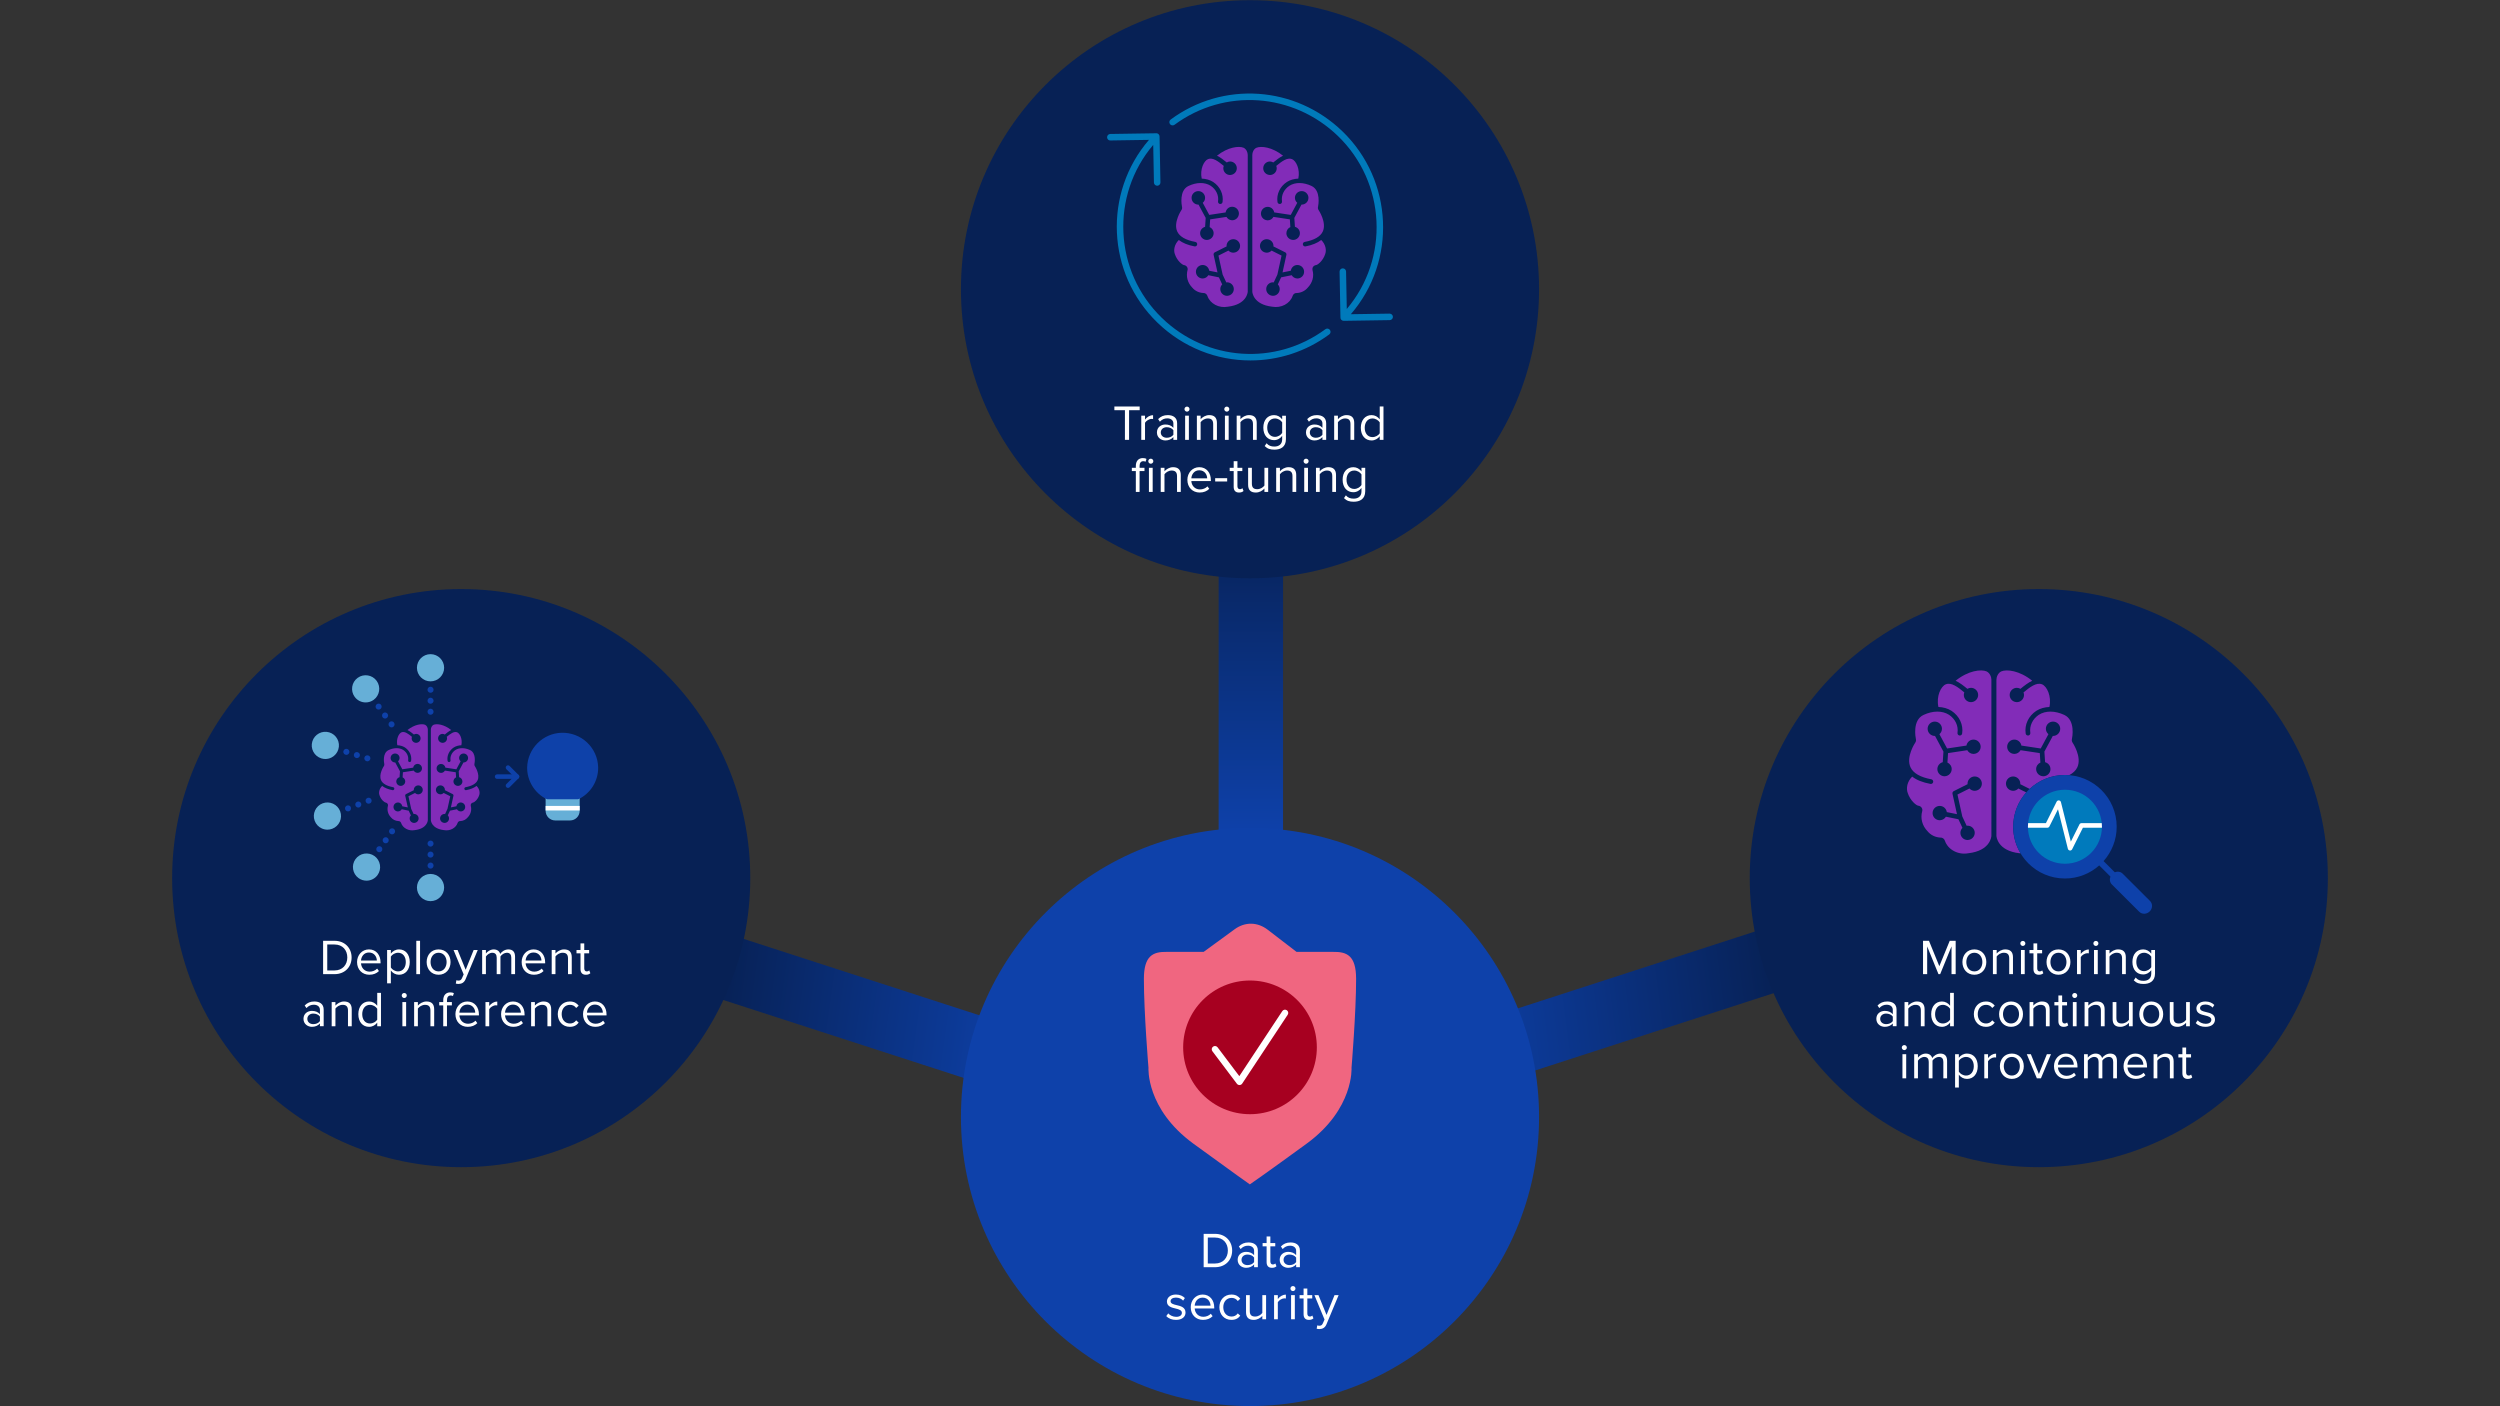 <svg viewBox="0 0 1200 675" xmlns:xlink="http://www.w3.org/1999/xlink" xmlns="http://www.w3.org/2000/svg" id="uuid-b9bf1a67-1051-4a7e-b88f-747259f56f26"><rect x="0" y="0" width="1200" height="675" fill="#333333" stroke="none"/><defs><linearGradient gradientUnits="userSpaceOnUse" y2="248.979" x2="600.405" y1="400.179" x1="600.405" id="uuid-cb7a3882-0100-49c2-ab39-c6fed4e96061"><stop stop-color="#0e41aa" offset="0"></stop><stop stop-color="#072155" offset="1"></stop></linearGradient><linearGradient xlink:href="#uuid-cb7a3882-0100-49c2-ab39-c6fed4e96061" gradientTransform="translate(73.794 859.33) rotate(-60.807) scale(.632 .918) skewX(25.959)" y2="467.689" x2="964.189" y1="467.689" x1="693.949" id="uuid-66ba29f5-9357-496a-acc5-2b9eb6c68ca2"></linearGradient><linearGradient gradientUnits="userSpaceOnUse" gradientTransform="translate(85.219 749.596) rotate(-120.976) scale(.599 .901) skewX(-30.066)" y2="467.689" x2="494.467" y1="467.689" x1="224.227" id="uuid-ef057b02-a029-4f30-8699-525bf1dc28b2"><stop stop-color="#072155" offset="0"></stop><stop stop-color="#0e41aa" offset="1"></stop></linearGradient><clipPath id="uuid-801dd2ea-555d-4375-96ec-554115e5be20"><rect style="fill:none;" height="118.549" width="137.485" y="313.999" x="149.634"></rect></clipPath><clipPath id="uuid-cdf66caf-8a63-49a9-8f3d-75edafc7be8d"><circle style="fill:none;" r="17.763" cy="396.836" cx="991.166"></circle></clipPath></defs><rect style="fill:url(#uuid-cb7a3882-0100-49c2-ab39-c6fed4e96061);" height="151.2" width="30.916" y="248.979" x="584.947"></rect><rect style="fill:url(#uuid-66ba29f5-9357-496a-acc5-2b9eb6c68ca2);" transform="translate(997.341 -400.869) rotate(72.04)" height="159.007" width="30.916" y="405.925" x="758.887"></rect><rect style="fill:url(#uuid-ef057b02-a029-4f30-8699-525bf1dc28b2);" transform="translate(1011.996 238.46) rotate(107.96)" height="147.994" width="30.916" y="413.129" x="403.852"></rect><circle style="fill:#0e41aa;" r="138.75" cy="536.157" cx="600"></circle><circle style="fill:#072155;" r="138.75" cy="138.843" cx="600"></circle><circle style="fill:#072155;" r="138.75" cy="421.496" cx="221.378"></circle><circle style="fill:#072155;" r="138.75" cy="421.496" cx="978.622"></circle><g id="uuid-e627494e-2667-4df1-a0dd-055ae53b3753"><path style="fill:#822cb8;" d="M204.076,347.907c-1.506-.66-5.037-.242-8.496,2.515,1.086.52,2.128,1.349,3.107,2.153.315-.181.66-.313,1.048-.313,1.189,0,2.151.962,2.151,2.151,0,1.132-.883,2.055-1.994,2.134-.052.004-.105.018-.157.018-1.185,0-2.147-.962-2.147-2.151,0-.263.063-.508.149-.741-1.718-1.407-3.482-2.789-5.01-2.164-1.29.524-2.644,3.208-2.011,6.203,1.32.055,2.563.386,3.63,1.058,2.224,1.47,3.367,3.921,2.998,6.403-.058.397-.433.673-.823.611-.397-.058-.67-.428-.611-.823.285-1.919-.615-3.825-2.35-4.972-1.864-1.173-4.43-1.157-7.03.052-3.064,1.434-2.187,6.156-2.077,6.691.084.344.011.714-.201,1.007-.016.024-2.646,3.955-1.31,6.821.755,1.612,2.689,2.721,5.747,3.293.394.074.653.452.579.846-.065.348-.37.592-.711.592-.045,0-.089-.004-.135-.013-2.157-.404-3.788-1.105-4.999-2.033-1.402,1.385-1.735,3.247-1.245,4.502.701,2.129,2.364,3.413,2.891,3.476.36.04.694.227.914.508.211.273.302.609.254.946-.581,2.114-.027,4.18,1.449,5.688.866,1.051,2.132,1.667,3.519,1.74.53-.054,1.143.329,1.326.931.823,2.454,3.663,3.974,6.479,3.434,6.101-.713,6.342-4.625,6.349-4.792v-43.492c0-.001.001-.001.001-.002,0-.002-.002-.003-.002-.005-.003-.778-.405-1.822-1.282-2.271ZM187.493,363.831c0-1.185.962-2.147,2.151-2.147s2.151.962,2.151,2.147c0,.641-.298,1.191-.743,1.582l2.066,3.844,5.207-.787c.171-1.018,1.015-1.806,2.081-1.806,1.185,0,2.147.962,2.147,2.151s-.962,2.151-2.147,2.151c-.052,0-.105-.013-.157-.018-.715-.051-1.306-.471-1.658-1.052l-5.185.783-.16,2.45c.743.339,1.265,1.079,1.265,1.95,0,1.132-.883,2.05-1.998,2.134-.052.004-.101.013-.153.013-1.189,0-2.151-.962-2.151-2.147,0-.99.68-1.786,1.589-2.038l.184-2.832-2.276-4.234c-.021.003-.042.007-.064.007-1.189,0-2.151-.962-2.151-2.151ZM200.926,381.264c-.052.004-.101.017-.153.017-.613,0-1.158-.261-1.55-.672l-3.176,1.595,1.331,6.045,1.167,2.499c.083-.01.156-.049.241-.049,1.185,0,2.147.962,2.147,2.151,0,1.132-.879,2.055-1.994,2.134-.052.004-.101.018-.153.018-1.189,0-2.151-.962-2.151-2.151,0-.575.233-1.091.6-1.477l-1.05-2.249-3.359-.682c-.353.57-.937.982-1.646,1.032-.052.004-.101.018-.153.018-1.189,0-2.151-.962-2.151-2.151s.962-2.151,2.151-2.151c1.071,0,1.921.799,2.082,1.829l2.631.534-1.231-5.588c-.071-.324.086-.654.383-.805l3.76-1.889c-.003-.049-.029-.091-.029-.142,0-1.185.962-2.147,2.151-2.147s2.151.962,2.151,2.147c0,1.137-.883,2.055-1.998,2.134Z"></path><path style="fill:#822cb8;" d="M228.747,377.244c-1.211.928-2.842,1.63-4.999,2.033-.045.009-.089.013-.135.013-.341,0-.646-.244-.711-.592-.074-.394.186-.772.579-.846,3.057-.572,4.991-1.681,5.747-3.295,1.336-2.864-1.295-6.795-1.322-6.835-.201-.278-.273-.647-.188-1.0.109-.525.986-5.248-2.079-6.682-2.598-1.211-5.166-1.225-7.042-.044-1.723,1.139-2.622,3.044-2.337,4.964.059.395-.214.765-.611.823-.39.061-.765-.214-.823-.611-.37-2.482.773-4.933,2.985-6.394,1.074-.678,2.32-1.01,3.642-1.067.633-2.995-.719-5.681-2.011-6.205-1.525-.615-3.291.757-5.009,2.164.086.233.15.479.15.743,0,1.189-.962,2.151-2.147,2.151-.053,0-.105-.013-.157-.018-1.11-.079-1.994-1.001-1.994-2.134,0-1.189.962-2.151,2.151-2.151.389,0,.733.131,1.048.312.981-.805,2.022-1.633,3.109-2.152-3.458-2.758-6.993-3.178-8.535-2.497-.84.432-1.242,1.475-1.245,2.252v43.506c.007.16.248,4.073,6.297,4.777,2.866.544,5.709-.972,6.539-3.445.174-.581.765-.985,1.427-.909,1.278-.074,2.546-.69,3.369-1.694,1.519-1.554,2.072-3.621,1.524-5.574-.081-.497.01-.834.221-1.106.22-.283.554-.469.919-.51.521-.062,2.184-1.346,2.873-3.438.501-1.289.17-3.153-1.233-4.539ZM211.718,366.697c1.054,0,1.888.769,2.074,1.766l5.261.795,2.066-3.844c-.445-.391-.743-.941-.743-1.582,0-1.185.962-2.147,2.151-2.147s2.151.962,2.151,2.147c0,1.189-.962,2.151-2.151,2.151-.022,0-.043-.004-.064-.007l-2.276,4.234.184,2.832c.909.251,1.589,1.048,1.589,2.038,0,1.185-.962,2.147-2.151,2.147-.052,0-.101-.009-.153-.013-1.115-.083-1.998-1.001-1.998-2.134,0-.871.522-1.611,1.265-1.95l-.16-2.45-5.207-.787c-.371.647-1.04,1.101-1.839,1.101-.052,0-.101-.013-.153-.017-1.115-.079-1.998-.997-1.998-2.134,0-1.185.962-2.147,2.151-2.147ZM221.144,389.492c-.052,0-.101-.013-.153-.018-.709-.05-1.293-.462-1.646-1.032l-3.359.682-1.05,2.249c.367.386.6.902.6,1.477,0,1.189-.962,2.151-2.151,2.151-.052,0-.101-.013-.153-.018-1.115-.079-1.994-1.001-1.994-2.134,0-1.189.962-2.151,2.147-2.151.086,0,.159.039.241.049l1.167-2.499,1.331-6.045-3.176-1.595c-.392.41-.937.671-1.55.671-.052,0-.101-.013-.153-.017-1.115-.079-1.998-.997-1.998-2.134,0-1.185.962-2.147,2.151-2.147s2.151.962,2.151,2.147c0,.051-.025.093-.029.142l3.76,1.888c.296.15.453.48.383.805l-1.231,5.588,2.631-.534c.161-1.03,1.011-1.829,2.082-1.829,1.189,0,2.151.962,2.151,2.151s-.962,2.151-2.151,2.151Z"></path><g style="clip-path:url(#uuid-801dd2ea-555d-4375-96ec-554115e5be20);"><path style="fill:#66afd7;" d="M277.161,381.47h-14.175c-.601,0-1.088.487-1.088,1.088v6.655c.003,1.236.487,2.393,1.366,3.264.873.867,2.028,1.343,3.255,1.343h7.125c2.544-.012,4.613-2.092,4.604-4.636v-6.626c0-.601-.487-1.088-1.088-1.088"></path><rect style="fill:#fff;" height="2.176" width="16.352" y="386.842" x="261.899"></rect><path style="fill:#0e41a9;" d="M248.172,373.861h-9.553c-.601,0-1.088-.487-1.088-1.088s.487-1.088,1.088-1.088h9.553c.601,0,1.088.487,1.088,1.088s-.487,1.088-1.088,1.088Z"></path><path style="fill:#0e41a9;" d="M243.837,378.193c-.279,0-.557-.105-.769-.317-.425-.425-.425-1.116,0-1.538l3.564-3.567-3.564-3.561c-.425-.425-.425-1.113,0-1.538s1.113-.428,1.538-.003l4.333,4.332c.204.204.319.482.319.771s-.115.564-.319.768l-4.333,4.335c-.212.212-.49.32-.769.32Z"></path><path style="fill:#66afd7;" d="M206.656,327.053c3.597,0,6.528-2.93,6.528-6.528s-2.93-6.528-6.528-6.528-6.528,2.93-6.528,6.528,2.93,6.528,6.528,6.528"></path><path style="fill:#0e41aa;" d="M207.679,330.046c-.145-.145-.293-.232-.464-.316-.348-.148-.754-.148-1.102,0-.177.084-.348.171-.464.316-.29.261-.438.638-.438,1.018,0,.2.032.403.116.577.061.174.177.319.322.464.116.116.287.232.464.319.174.058.348.09.548.09.177,0,.38-.032.554-.09.171-.087.319-.203.464-.319.145-.145.261-.29.316-.464.061-.174.116-.377.116-.577,0-.38-.142-.757-.432-1.018"></path><path style="fill:#0e41aa;" d="M206.662,334.89c-.809,0-1.451.667-1.451,1.451,0,.812.641,1.451,1.451,1.451.786,0,1.451-.638,1.451-1.451,0-.783-.664-1.451-1.451-1.451"></path><path style="fill:#0e41aa;" d="M207.679,340.607c-.409-.409-1.044-.551-1.567-.319-.177.055-.348.171-.493.319-.261.261-.409.638-.409,1.015,0,.203.032.374.116.551.061.174.177.345.293.461.29.293.667.438,1.042.438.177,0,.38-.029.554-.116.171-.058.319-.174.464-.322.29-.261.432-.609.432-1.012,0-.377-.142-.754-.432-1.015"></path><path style="fill:#66afd7;" d="M206.656,419.493c-3.597,0-6.528,2.93-6.528,6.528s2.93,6.528,6.528,6.528,6.528-2.93,6.528-6.528-2.93-6.528-6.528-6.528"></path><path style="fill:#0e41aa;" d="M206.113,414.122c-.177.084-.348.2-.464.316-.145.148-.261.322-.322.467-.084.203-.116.374-.116.58,0,.377.148.751.438,1.012.116.148.287.232.464.322.174.058.348.116.548.116.177,0,.38-.058.554-.116.171-.09.348-.174.464-.322.145-.142.232-.287.316-.461.061-.174.116-.38.116-.551,0-.206-.055-.377-.116-.58-.084-.145-.171-.319-.316-.467-.409-.403-1.044-.519-1.567-.316"></path><path style="fill:#0e41aa;" d="M206.662,408.753c-.809,0-1.451.641-1.451,1.451,0,.812.641,1.451,1.451,1.451.786,0,1.451-.638,1.451-1.451,0-.809-.664-1.451-1.451-1.451"></path><path style="fill:#0e41aa;" d="M207.679,403.908c-.145-.145-.293-.261-.464-.316-.348-.148-.754-.148-1.102,0-.177.055-.348.171-.464.316-.29.261-.438.641-.438,1.018,0,.374.148.751.438,1.012.116.145.287.261.464.322.174.084.348.116.548.116.177,0,.38-.032.554-.116.171-.061.319-.177.464-.322.29-.261.432-.638.432-1.012,0-.377-.142-.757-.432-1.018"></path><path style="fill:#66afd7;" d="M175.529,337.171c1.335,0,2.678-.409,3.835-1.25,2.907-2.121,3.551-6.211,1.43-9.121-2.118-2.904-6.214-3.551-9.121-1.427-1.407,1.024-2.333,2.541-2.602,4.259-.267,1.723.148,3.45,1.175,4.859,1.276,1.752,3.267,2.681,5.283,2.681"></path><path style="fill:#0e41aa;" d="M180.699,338.14c-.116.145-.232.293-.293.464-.087.174-.116.377-.116.58,0,.174.029.377.116.551.061.174.177.319.293.464.29.261.638.409,1.042.409.377,0,.754-.148,1.018-.409.145-.145.232-.29.316-.464.061-.174.116-.377.116-.551,0-.203-.055-.406-.116-.58-.084-.171-.171-.319-.316-.464-.551-.548-1.482-.548-2.06,0"></path><path style="fill:#0e41aa;" d="M186.008,342.579c-.464-.638-1.366-.786-2.031-.319-.641.464-.786,1.393-.322,2.031.29.403.725.609,1.192.609.287,0,.58-.087.841-.29.664-.464.78-1.393.319-2.031"></path><path style="fill:#0e41aa;" d="M188.502,346.35c-.348-.145-.754-.145-1.102,0-.171.087-.348.177-.464.319-.145.145-.261.29-.316.467-.09.2-.116.374-.116.577,0,.174.026.348.116.522.055.203.171.351.316.493.116.116.293.232.464.319.174.058.377.116.554.116.171,0,.374-.058.548-.116.177-.087.348-.203.464-.319.29-.29.438-.667.438-1.015,0-.377-.148-.754-.438-1.044-.116-.142-.287-.232-.464-.319"></path><path style="fill:#66afd7;" d="M154.246,364.023c.635.194,1.282.293,1.926.293,1.05,0,2.095-.255,3.049-.763,1.538-.815,2.669-2.185,3.18-3.847.511-1.668.345-3.435-.473-4.976-.815-1.538-2.182-2.669-3.847-3.183-3.438-1.056-7.099.882-8.155,4.32v.003c-.513,1.668-.345,3.432.473,4.97.815,1.543,2.185,2.672,3.847,3.183"></path><path style="fill:#0e41aa;" d="M166.803,362.219c.174-.058.348-.174.461-.316.148-.116.264-.293.322-.467.087-.174.116-.348.116-.551,0-.2-.029-.377-.116-.548-.058-.177-.174-.351-.322-.467-.113-.142-.287-.258-.461-.319-.525-.232-1.161-.116-1.599.319-.116.116-.229.29-.287.467-.09.171-.116.348-.116.548,0,.203.026.377.116.551.058.174.171.351.287.467.293.287.67.432,1.047.432.203,0,.374-.029.551-.116"></path><path style="fill:#0e41aa;" d="M170.863,363.817c.145.058.293.058.435.058.609,0,1.192-.377,1.393-1.015.232-.757-.2-1.567-.986-1.799-.754-.261-1.567.171-1.799.957-.232.754.203,1.567.957,1.799"></path><path style="fill:#0e41aa;" d="M176.316,365.44c.409,0,.786-.174,1.044-.435.261-.261.438-.638.438-1.015s-.177-.754-.438-1.044c-.551-.522-1.506-.522-2.06,0-.258.29-.435.667-.435,1.044s.177.754.435,1.015c.29.261.638.435,1.015.435"></path><path style="fill:#66afd7;" d="M159.875,385.771c-1.587-.722-3.362-.786-4.993-.18-3.371,1.259-5.091,5.028-3.832,8.399.609,1.633,1.816,2.933,3.403,3.655.865.395,1.784.592,2.704.592.772,0,1.546-.136,2.289-.415,3.368-1.256,5.089-5.022,3.835-8.393-.609-1.636-1.819-2.933-3.406-3.658"></path><path style="fill:#0e41aa;" d="M168.398,387.459c-.087-.174-.177-.316-.319-.464-.145-.145-.29-.232-.467-.319-.374-.145-.751-.145-1.129,0-.174.087-.322.174-.464.319-.116.148-.232.29-.319.464-.058.177-.087.377-.087.551,0,.406.145.754.406,1.044.142.116.29.232.464.319.171.058.377.087.58.087.174,0,.377-.029.548-.087.177-.087.322-.203.467-.319.258-.29.406-.638.406-1.044,0-.174-.029-.374-.087-.551"></path><path style="fill:#0e41aa;" d="M171.472,384.819c-.754.293-1.131,1.134-.841,1.86.232.577.783.957,1.366.957.171,0,.345-.032.493-.09.751-.29,1.129-1.129.867-1.886-.29-.725-1.129-1.131-1.886-.841"></path><path style="fill:#0e41aa;" d="M175.911,385.371c.261.261.638.406,1.015.406s.754-.145,1.044-.406c.261-.293.406-.638.406-1.044,0-.174-.029-.377-.116-.551-.058-.174-.174-.319-.29-.464-.551-.551-1.509-.551-2.06,0-.261.261-.435.638-.435,1.015,0,.203.058.377.116.551.087.174.174.348.319.493"></path><path style="fill:#66afd7;" d="M179.727,410.886c-1.419-1.015-3.142-1.401-4.871-1.126-1.718.287-3.223,1.227-4.239,2.646-2.089,2.93-1.407,7.015,1.52,9.107h.003c1.146.818,2.469,1.213,3.78,1.213,2.042,0,4.053-.952,5.324-2.73,1.012-1.422,1.413-3.148,1.126-4.871-.287-1.72-1.227-3.223-2.643-4.239"></path><path style="fill:#0e41aa;" d="M182.062,409.073c-.377,0-.754-.145-1.018-.435-.287-.261-.432-.638-.432-1.015,0-.406.145-.754.432-1.044.554-.522,1.512-.551,2.063,0,.113.145.229.29.29.493.087.174.116.348.116.551,0,.377-.145.754-.406,1.015-.29.29-.638.435-1.044.435"></path><path style="fill:#0e41aa;" d="M184.294,404.517c-.664-.493-.809-1.39-.348-2.031.464-.667,1.366-.809,2.031-.345.641.461.812,1.361.348,2.028-.287.38-.754.609-1.19.609-.29,0-.577-.084-.841-.261"></path><path style="fill:#0e41aa;" d="M188.184,400.486c-.177,0-.38-.061-.551-.116-.174-.087-.322-.174-.467-.319-.258-.261-.432-.638-.432-1.015,0-.203.058-.377.113-.551.087-.174.177-.351.319-.493.145-.116.293-.232.467-.29.551-.232,1.19-.116,1.593.29.261.29.409.638.409,1.044,0,.377-.148.754-.409,1.015-.287.29-.635.435-1.042.435"></path><path style="fill:#0e41a9;" d="M281.78,356.379c-3.31-3.127-7.671-4.749-12.191-4.651-9.025.258-16.299,7.531-16.557,16.571-.099,6.391,3.531,12.37,9.246,15.228.154.078.319.116.487.116h14.59c.165,0,.331-.038.482-.113,5.759-2.834,9.403-8.817,9.278-15.245-.131-4.549-2.022-8.779-5.335-11.906"></path></g></g><path style="fill:#822cb8;" d="M955.876,326.304c-.004-1.376-.719-3.222-2.278-4.018-2.652-1.162-8.865-.422-14.915,4.476,1.978.903,3.877,2.418,5.656,3.877.512-.302,1.101-.488,1.737-.488,1.897,0,3.441,1.544,3.441,3.441,0,1.789-1.403,3.292-3.194,3.42-.026.002-.22.02-.247.02-1.897,0-3.44-1.543-3.44-3.44,0-.437.09-.852.239-1.237-3.036-2.49-6.162-4.982-8.911-3.877-2.268.92-4.652,5.632-3.526,10.874,2.295.078,4.443.679,6.293,1.843,3.786,2.503,5.735,6.675,5.106,10.903-.091.617-.655,1.036-1.282.949-.616-.091-1.041-.665-.949-1.282.499-3.351-1.071-6.675-4.098-8.676-3.246-2.043-7.706-2.019-12.22.082-5.394,2.519-3.834,10.728-3.639,11.656.129.551.015,1.142-.312,1.616-.055.079-4.617,6.873-2.281,11.878,1.315,2.814,4.673,4.746,9.978,5.737.612.115,1.015.704.902,1.316-.101.542-.576.92-1.108.92-.068,0-.139-.007-.208-.019-3.763-.704-6.692-1.88-8.768-3.51-2.466,2.423-2.977,5.72-2.117,7.923,1.149,3.487,3.974,5.926,5.075,6.057.596.07,1.142.377,1.498.839.341.443.486.988.408,1.533-.007.044-.04.2-.051.243-.96,3.417.004,7.018,2.575,9.65,1.505,1.827,3.72,2.905,6.139,3.029.906-.085,1.883.536,2.175,1.522,1.435,4.279,6.404,6.931,11.292,5.988,10.526-1.229,11.01-7.971,11.029-8.351l-.001-74.884c0-.003.002-.006.002-.009,0-.001-.001-.002-.001-.003ZM925.259,349.808c0-1.897,1.544-3.441,3.441-3.441s3.44,1.544,3.44,3.441c0,1.035-.478,1.964-1.221,2.597l3.694,6.87,9.287-1.401c.274-1.625,1.68-2.871,3.382-2.871,1.897,0,3.441,1.544,3.441,3.441,0,1.789-1.403,3.292-3.194,3.42-.026.002-.22.02-.247.02-1.277,0-2.401-.716-2.993-1.787l-9.226,1.392-.294,4.537c1.204.536,2.049,1.739,2.049,3.14,0,1.788-1.403,3.291-3.193,3.421-.028.002-.219.02-.247.02-1.897,0-3.441-1.544-3.441-3.441,0-1.6,1.103-2.935,2.584-3.319l.33-5.089-4.043-7.518c-.048.004-.096.008-.108.008-1.897,0-3.441-1.543-3.441-3.44ZM948.105,379.567c-.026.002-.22.02-.247.02-.995,0-1.886-.431-2.514-1.109l-5.761,2.894,2.316,10.513,2.092,4.483c.147-.019.292-.045.445-.045,1.897,0,3.44,1.544,3.44,3.441,0,1.788-1.403,3.29-3.193,3.42-.028.002-.219.02-.247.02-1.897,0-3.441-1.543-3.441-3.44,0-.93.374-1.772.976-2.392l-1.927-4.13-6.017-1.221c-.56.935-1.547,1.594-2.703,1.677-.026.002-.22.02-.247.02-1.897,0-3.44-1.543-3.44-3.44s1.543-3.441,3.44-3.441c1.737,0,3.162,1.298,3.393,2.972l4.881.991-2.159-9.799c-.111-.503.134-1.018.595-1.25l6.657-3.345c-.007-.087-.026-.17-.026-.259,0-1.897,1.543-3.441,3.44-3.441s3.441,1.544,3.441,3.441c0,1.789-1.403,3.292-3.194,3.42Z"></path><path style="fill:#822cb8;" d="M966.323,396.836c0-6.323,2.382-12.076,6.271-16.461l-3.777-1.897c-.629.678-1.519,1.109-2.514,1.109-.026,0-.22-.018-.247-.02-1.791-.128-3.194-1.631-3.194-3.42,0-1.897,1.544-3.441,3.441-3.441s3.44,1.544,3.44,3.441c0,.089-.02.172-.026.259l4.53,2.276c4.438-4.138,10.374-6.689,16.92-6.689.678,0,1.345.048,2.009.102,1.89-.996,3.219-2.251,3.93-3.772,2.336-5.005-2.226-11.799-2.281-11.878-.327-.474-.44-1.066-.312-1.616.195-.928,1.755-9.137-3.639-11.657-4.514-2.101-8.974-2.124-12.22-.081-3.027,2.001-4.597,5.325-4.098,8.676.091.617-.334,1.19-.949,1.282-.626.087-1.19-.333-1.282-.949-.629-4.228,1.32-8.4,5.106-10.903,1.85-1.164,3.999-1.765,6.293-1.843,1.126-5.242-1.258-9.954-3.526-10.874-2.748-1.105-5.875,1.387-8.911,3.877.149.385.239.8.239,1.237,0,1.897-1.543,3.44-3.44,3.44-.026,0-.22-.018-.247-.02-1.792-.128-3.194-1.631-3.194-3.42,0-1.897,1.544-3.441,3.441-3.441.636,0,1.225.185,1.737.488,1.779-1.459,3.678-2.974,5.656-3.877-6.049-4.897-12.263-5.638-14.915-4.476-1.559.796-2.274,2.642-2.278,4.018,0,.001-.001.002-.001.003,0,.003.002.006.002.009l-.001,74.884c.019.38.503,7.122,11.029,8.351.192.037.382.033.574.059-2.248-3.736-3.565-8.097-3.565-12.775ZM966.879,355.003c1.702,0,3.109,1.245,3.382,2.87l9.287,1.401,3.694-6.87c-.742-.633-1.221-1.562-1.221-2.597,0-1.897,1.543-3.441,3.44-3.441s3.441,1.544,3.441,3.441-1.544,3.44-3.441,3.44c-.012,0-.06-.004-.108-.008l-4.043,7.518.33,5.089c1.481.383,2.584,1.719,2.584,3.319,0,1.897-1.544,3.441-3.441,3.441-.028,0-.219-.018-.247-.02-1.79-.13-3.193-1.633-3.193-3.421,0-1.401.844-2.604,2.049-3.14l-.294-4.537-9.226-1.392c-.592,1.071-1.716,1.787-2.993,1.787-.026,0-.22-.018-.247-.02-1.791-.128-3.194-1.631-3.194-3.42,0-1.897,1.544-3.441,3.441-3.441Z"></path><path style="fill:#0e41aa;" d="M1032.006,432.452l-13.11-13.078c-1.003-.999-2.502-1.212-3.795-.68l-5.388-5.37c3.905-4.389,6.297-10.153,6.297-16.489,0-13.72-11.123-24.843-24.843-24.843s-24.843,11.123-24.843,24.843,11.123,24.843,24.843,24.843c6.325,0,12.079-2.383,16.465-6.275l5.388,5.37c-.531,1.286-.317,2.775.684,3.772l13.11,13.078c1.353,1.347,3.612,1.282,5.046-.146,1.434-1.428,1.5-3.678.146-5.026Z"></path><circle style="fill:#007abc;" r="17.763" cy="396.836" cx="991.166"></circle><g style="clip-path:url(#uuid-cdf66caf-8a63-49a9-8f3d-75edafc7be8d);"><path style="fill:#fff;" d="M993.651,408.252c-.04,0-.081-.001-.121-.007-.46-.05-.84-.381-.952-.83l-4.742-18.964-4.13,8.259c-.187.375-.569.611-.986.611h-9.303c-.61,0-1.104-.495-1.104-1.104s.495-1.104,1.104-1.104h8.621l5.159-10.319c.204-.414.656-.656,1.107-.604.46.05.84.381.952.83l4.742,18.964,4.13-8.259c.187-.375.569-.611.986-.611h9.797c.61,0,1.104.495,1.104,1.104s-.495,1.104-1.104,1.104h-9.116l-5.159,10.319c-.187.378-.572.611-.986.611Z"></path></g><path style="fill:#007abb;" d="M667.009,150.538l-18.614.286c21.987-25.433,20.51-64.075-4.041-87.8-22.606-21.843-57.273-24.219-82.437-5.645-.695.512-.841,1.489-.329,2.182.509.693,1.494.841,2.182.329,23.935-17.663,56.914-15.401,78.414,5.377,23.203,22.423,24.749,58.849,4.268,83.045l-.342-17.972c-.015-.85-.713-1.53-1.56-1.53h-.03c-.86.017-1.545.729-1.53,1.591l.417,21.9c-.032.445.106.898.451,1.232.003.003.008.004.011.007.283.282.671.458,1.101.458h.024l22.064-.34c.863-.014,1.548-.722,1.536-1.585-.015-.863-.722-1.51-1.585-1.536Z"></path><path style="fill:#007abb;" d="M636.179,158.025c-23.929,17.664-56.911,15.406-78.414-5.377-23.221-22.441-24.751-58.906-4.218-83.103l.344,18.08c.015.85.713,1.53,1.56,1.53h.03c.86-.017,1.545-.729,1.53-1.591l-.421-22.067c-.012-.657-.442-1.238-1.019-1.447-.23-.089-.473-.104-.715-.081l-21.915.338c-.863.014-1.548.722-1.536,1.585s.661,1.585,1.585,1.536l18.517-.285c-21.94,25.434-20.448,64.039,4.086,87.748,12.423,12.004,28.486,18.126,44.615,18.126,13.219,0,26.486-4.116,37.822-12.481.695-.512.841-1.489.329-2.182-.509-.693-1.494-.84-2.182-.329Z"></path><path style="fill:#822cb8;" d="M596.972,70.941c-2.272-.996-7.6-.365-12.818,3.794,1.639.784,3.21,2.036,4.688,3.248.475-.273.995-.472,1.582-.472,1.794,0,3.245,1.451,3.245,3.245,0,1.708-1.332,3.1-3.008,3.219-.079.007-.158.026-.237.026-1.788,0-3.239-1.451-3.239-3.245,0-.397.095-.767.225-1.118-2.592-2.123-5.253-4.208-7.559-3.265-1.947.79-3.989,4.84-3.034,9.359,1.991.084,3.867.582,5.477,1.597,3.355,2.218,5.08,5.916,4.522,9.66-.088.598-.654,1.015-1.242.921-.598-.088-1.011-.645-.921-1.242.43-2.896-.927-5.771-3.546-7.502-2.813-1.77-6.683-1.746-10.607.079-4.623,2.163-3.3,9.288-3.133,10.094.126.519.017,1.077-.303,1.52-.024.036-3.992,5.967-1.977,10.291,1.139,2.432,4.056,4.106,8.671,4.969.594.111.985.682.874,1.276-.098.526-.558.893-1.073.893-.068,0-.135-.006-.203-.019-3.254-.609-5.715-1.668-7.543-3.067-2.116,2.09-2.617,4.899-1.878,6.792,1.058,3.212,3.567,5.149,4.362,5.245.543.06,1.047.342,1.379.767.318.412.455.919.383,1.428-.876,3.189-.041,6.307,2.186,8.581,1.306,1.586,3.216,2.515,5.309,2.624.799-.081,1.725.496,2,1.404,1.242,3.702,5.527,5.995,9.776,5.181,9.205-1.075,9.568-6.978,9.579-7.23v-65.617c0-.001.001-.002.001-.003,0-.003-.003-.005-.003-.008-.004-1.173-.611-2.748-1.934-3.426ZM571.953,94.966c0-1.788,1.451-3.239,3.245-3.239s3.245,1.451,3.245,3.239c0,.967-.45,1.797-1.121,2.387l3.117,5.8,7.856-1.187c.257-1.536,1.531-2.725,3.14-2.725,1.788,0,3.239,1.451,3.239,3.245s-1.451,3.245-3.239,3.245c-.079,0-.158-.02-.237-.026-1.079-.076-1.971-.711-2.501-1.588l-7.822,1.182-.241,3.697c1.121.511,1.908,1.627,1.908,2.941,0,1.708-1.332,3.094-3.014,3.219-.079.007-.152.02-.231.02-1.794,0-3.245-1.451-3.245-3.239,0-1.493,1.026-2.695,2.398-3.074l.278-4.273-3.434-6.389c-.032.004-.063.011-.096.011-1.794,0-3.245-1.451-3.245-3.245ZM592.22,121.268c-.079.006-.152.026-.231.026-.925,0-1.748-.394-2.338-1.014l-4.792,2.407,2.008,9.12,1.76,3.77c.125-.015.235-.073.364-.073,1.788,0,3.239,1.451,3.239,3.245,0,1.708-1.326,3.1-3.008,3.219-.079.007-.152.026-.231.026-1.794,0-3.245-1.451-3.245-3.245,0-.868.351-1.646.905-2.228l-1.585-3.394-5.068-1.029c-.532.86-1.413,1.482-2.483,1.557-.079.007-.152.026-.231.026-1.794,0-3.245-1.451-3.245-3.245s1.451-3.245,3.245-3.245c1.616,0,2.898,1.206,3.141,2.759l3.969.806-1.857-8.43c-.107-.489.13-.987.577-1.214l5.672-2.849c-.005-.074-.043-.138-.043-.214,0-1.788,1.451-3.239,3.245-3.239s3.245,1.451,3.245,3.239c0,1.715-1.333,3.1-3.014,3.219Z"></path><path style="fill:#822cb8;" d="M634.193,115.202c-1.828,1.4-4.289,2.459-7.541,3.068-.068.013-.135.019-.203.019-.515,0-.975-.368-1.073-.893-.111-.594.28-1.165.874-1.276,4.612-.863,7.529-2.537,8.671-4.971,2.015-4.321-1.953-10.252-1.994-10.312-.303-.419-.412-.977-.284-1.509.165-.793,1.488-7.918-3.137-10.081-3.92-1.827-7.794-1.849-10.624-.066-2.599,1.718-3.956,4.593-3.526,7.489.09.596-.323,1.154-.921,1.242-.588.092-1.154-.323-1.242-.921-.558-3.744,1.167-7.442,4.503-9.647,1.62-1.022,3.501-1.524,5.494-1.609.955-4.519-1.085-8.571-3.034-9.361-2.3-.928-4.965,1.143-7.558,3.265.13.352.226.723.226,1.12,0,1.794-1.451,3.245-3.239,3.245-.079,0-.158-.02-.237-.026-1.675-.119-3.008-1.51-3.008-3.219,0-1.794,1.451-3.245,3.245-3.245.586,0,1.106.198,1.581.471,1.48-1.214,3.051-2.464,4.69-3.247-5.217-4.161-10.55-4.794-12.877-3.767-1.267.652-1.874,2.225-1.879,3.398v65.638c.011.241.374,6.144,9.5,7.207,4.324.821,8.613-1.466,9.865-5.198.263-.876,1.154-1.485,2.152-1.372,1.928-.111,3.841-1.041,5.082-2.556,2.291-2.345,3.127-5.463,2.3-8.41-.122-.75.015-1.259.333-1.669.331-.427.836-.707,1.387-.769.786-.094,3.296-2.03,4.334-5.187.757-1.944.256-4.757-1.86-6.848ZM608.502,99.289c1.589,0,2.849,1.161,3.129,2.664l7.937,1.199,3.117-5.8c-.671-.589-1.121-1.419-1.121-2.387,0-1.788,1.451-3.239,3.245-3.239s3.245,1.451,3.245,3.239c0,1.794-1.451,3.245-3.245,3.245-.033,0-.064-.006-.096-.011l-3.434,6.389.278,4.273c1.371.379,2.397,1.581,2.397,3.074,0,1.788-1.451,3.239-3.245,3.239-.079,0-.152-.013-.231-.02-1.682-.125-3.014-1.51-3.014-3.219,0-1.314.787-2.43,1.909-2.941l-.241-3.697-7.856-1.187c-.559.976-1.568,1.662-2.775,1.662-.079,0-.152-.019-.231-.026-1.682-.119-3.014-1.504-3.014-3.219,0-1.788,1.451-3.239,3.245-3.239ZM622.723,133.681c-.079,0-.152-.02-.231-.026-1.07-.075-1.951-.697-2.483-1.557l-5.068,1.029-1.585,3.394c.554.582.905,1.361.905,2.229,0,1.794-1.451,3.245-3.245,3.245-.079,0-.152-.02-.231-.026-1.682-.119-3.008-1.51-3.008-3.219,0-1.794,1.451-3.245,3.239-3.245.129,0,.239.059.364.073l1.76-3.77,2.008-9.12-4.792-2.406c-.591.619-1.413,1.013-2.338,1.013-.079,0-.152-.02-.231-.026-1.682-.119-3.014-1.504-3.014-3.219,0-1.788,1.451-3.239,3.245-3.239s3.245,1.451,3.245,3.239c0,.076-.038.14-.043.215l5.672,2.848c.447.227.684.725.577,1.214l-1.857,8.43,3.969-.806c.243-1.553,1.525-2.759,3.141-2.759,1.794,0,3.245,1.451,3.245,3.245s-1.451,3.245-3.245,3.245Z"></path><g id="uuid-340c361c-456c-465c-a4d6-a84762592368"><g id="uuid-17697c48-6d39-46d9-85fc-b809a2320c13"><path style="fill:#f06680;" d="M650.933,469.882c0-11.28-4.457-13.109-11.146-12.976v-.015h-17.465l-13.782-10.591c-4.955-3.808-10.921-3.897-15.932-.24l-14.841,10.832h-17.657v.012c-6.632-.112-11.042,1.758-11.042,12.979,0,16.253,2.199,42.609,2.199,42.609,0,0-1.319,19.767,21.546,36.459,19.667,14.358,27.112,19.554,27.112,19.554,0,0,7.597-5.197,27.264-19.554,22.865-16.692,21.546-36.459,21.546-36.459,0,0,2.199-26.356,2.199-42.609Z"></path><circle style="fill:#a70020;" r="32.084" cy="502.731" cx="600"></circle><path style="fill:#fff;" d="M594.955,520.822c-.491,0-.953-.231-1.249-.623l-11.76-15.608c-.522-.69-.382-1.671.308-2.192.681-.517,1.673-.383,2.189.308l10.429,13.839,20.628-31.205c.473-.724,1.441-.925,2.164-.441.721.476.919,1.447.44,2.167l-21.846,33.052c-.278.424-.748.685-1.255.701-.015.002-.034.002-.049.002Z"></path></g></g><path style="fill:#fff;" d="M577.754,608.26v-16.01h5.473c4.968,0,8.209,3.481,8.209,8.017,0,4.561-3.24,7.993-8.209,7.993h-5.473ZM579.746,606.483h3.481c3.888,0,6.144-2.784,6.144-6.217,0-3.456-2.184-6.24-6.144-6.24h-3.481v12.457Z"></path><path style="fill:#fff;" d="M601.971,608.26v-1.32c-.96,1.057-2.28,1.608-3.84,1.608-1.968,0-4.056-1.32-4.056-3.841,0-2.592,2.088-3.815,4.056-3.815,1.584,0,2.904.504,3.84,1.584v-2.089c0-1.56-1.248-2.448-2.928-2.448-1.392,0-2.521.505-3.552,1.608l-.84-1.248c1.248-1.296,2.736-1.92,4.632-1.92,2.448,0,4.488,1.103,4.488,3.912v7.969h-1.8ZM601.971,603.627c-.696-.96-1.92-1.44-3.192-1.44-1.68,0-2.856,1.056-2.856,2.544,0,1.464,1.176,2.521,2.856,2.521,1.272,0,2.496-.48,3.192-1.44v-2.185Z"></path><path style="fill:#fff;" d="M607.97,605.836v-7.585h-1.92v-1.584h1.92v-3.169h1.8v3.169h2.353v1.584h-2.353v7.2c0,.864.385,1.488,1.177,1.488.504,0,.983-.216,1.224-.479l.528,1.344c-.456.432-1.105.744-2.16.744-1.704,0-2.568-.984-2.568-2.712Z"></path><path style="fill:#fff;" d="M622.154,608.26v-1.32c-.96,1.057-2.28,1.608-3.841,1.608-1.968,0-4.056-1.32-4.056-3.841,0-2.592,2.088-3.815,4.056-3.815,1.585,0,2.904.504,3.841,1.584v-2.089c0-1.56-1.248-2.448-2.929-2.448-1.392,0-2.519.505-3.552,1.608l-.84-1.248c1.248-1.296,2.736-1.92,4.632-1.92,2.448,0,4.488,1.103,4.488,3.912v7.969h-1.8ZM622.154,603.627c-.696-.96-1.92-1.44-3.192-1.44-1.68,0-2.856,1.056-2.856,2.544,0,1.464,1.177,2.521,2.856,2.521,1.272,0,2.496-.48,3.192-1.44v-2.185Z"></path><path style="fill:#fff;" d="M560.75,630.428c.768.888,2.232,1.656,3.816,1.656,1.776,0,2.736-.792,2.736-1.921,0-1.272-1.416-1.68-2.976-2.063-1.968-.456-4.201-.984-4.201-3.385,0-1.8,1.56-3.336,4.32-3.336,1.968,0,3.36.744,4.296,1.68l-.84,1.248c-.696-.84-1.968-1.464-3.457-1.464-1.584,0-2.568.72-2.568,1.752,0,1.128,1.32,1.488,2.832,1.849,2.016.456,4.344,1.032,4.344,3.601,0,1.943-1.56,3.504-4.56,3.504-1.897,0-3.504-.576-4.681-1.824l.936-1.296Z"></path><path style="fill:#fff;" d="M577.263,621.379c3.504,0,5.568,2.736,5.568,6.217v.456h-9.385c.144,2.184,1.68,4.008,4.176,4.008,1.32,0,2.664-.528,3.576-1.464l.864,1.176c-1.152,1.152-2.712,1.776-4.608,1.776-3.433,0-5.905-2.473-5.905-6.097,0-3.36,2.4-6.072,5.713-6.072ZM573.446,626.731h7.608c-.024-1.728-1.176-3.864-3.816-3.864-2.472,0-3.696,2.088-3.792,3.864Z"></path><path style="fill:#fff;" d="M591.086,621.379c2.112,0,3.36.864,4.248,2.016l-1.2,1.105c-.768-1.056-1.752-1.512-2.952-1.512-2.472,0-4.008,1.895-4.008,4.464s1.536,4.488,4.008,4.488c1.2,0,2.184-.479,2.952-1.512l1.2,1.103c-.888,1.152-2.136,2.017-4.248,2.017-3.457,0-5.785-2.641-5.785-6.097,0-3.433,2.328-6.072,5.785-6.072Z"></path><path style="fill:#fff;" d="M605.918,633.26v-1.632c-.888,1.008-2.399,1.92-4.128,1.92-2.424,0-3.696-1.176-3.696-3.696v-8.185h1.8v7.633c0,2.04,1.032,2.64,2.593,2.64,1.416,0,2.76-.815,3.432-1.752v-8.521h1.801v11.593h-1.801Z"></path><path style="fill:#fff;" d="M611.558,633.26v-11.593h1.801v1.872c.935-1.225,2.28-2.112,3.864-2.112v1.849c-.216-.049-.433-.072-.721-.072-1.103,0-2.616.912-3.144,1.848v8.209h-1.801Z"></path><path style="fill:#fff;" d="M619.405,618.498c0-.672.552-1.199,1.2-1.199.672,0,1.224.527,1.224,1.199,0,.673-.552,1.225-1.224,1.225-.648,0-1.2-.552-1.2-1.225ZM619.717,633.26v-11.593h1.801v11.593h-1.801Z"></path><path style="fill:#fff;" d="M625.717,630.836v-7.585h-1.92v-1.584h1.92v-3.169h1.8v3.169h2.353v1.584h-2.353v7.2c0,.864.385,1.488,1.177,1.488.504,0,.983-.216,1.224-.479l.528,1.344c-.456.432-1.105.744-2.16.744-1.704,0-2.568-.984-2.568-2.712Z"></path><path style="fill:#fff;" d="M632.293,636.164c.264.12.695.192.983.192.792,0,1.32-.265,1.728-1.225l.769-1.752-4.849-11.713h1.944l3.864,9.505,3.84-9.505h1.969l-5.809,13.945c-.696,1.68-1.872,2.328-3.408,2.352-.385,0-.984-.071-1.32-.168l.288-1.632Z"></path><path style="fill:#fff;" d="M936.731,467.593v-13.321l-5.449,13.321h-.815l-5.425-13.321v13.321h-1.992v-16.01h2.856l4.969,12.193,4.992-12.193h2.856v16.01h-1.992Z"></path><path style="fill:#fff;" d="M941.961,461.784c0-3.36,2.208-6.072,5.736-6.072s5.737,2.712,5.737,6.072-2.209,6.097-5.737,6.097-5.736-2.736-5.736-6.097ZM951.538,461.784c0-2.353-1.368-4.464-3.841-4.464s-3.864,2.111-3.864,4.464c0,2.376,1.393,4.488,3.864,4.488s3.841-2.112,3.841-4.488Z"></path><path style="fill:#fff;" d="M964.426,467.593v-7.585c0-2.04-1.032-2.688-2.593-2.688-1.416,0-2.76.863-3.432,1.8v8.473h-1.801v-11.593h1.801v1.68c.815-.96,2.4-1.968,4.128-1.968,2.425,0,3.696,1.224,3.696,3.744v8.137h-1.8Z"></path><path style="fill:#fff;" d="M969.753,452.831c0-.672.552-1.199,1.2-1.199.672,0,1.224.527,1.224,1.199,0,.673-.552,1.225-1.224,1.225-.648,0-1.2-.552-1.2-1.225ZM970.064,467.593v-11.593h1.801v11.593h-1.801Z"></path><path style="fill:#fff;" d="M976.064,465.169v-7.585h-1.92v-1.584h1.92v-3.169h1.8v3.169h2.353v1.584h-2.353v7.2c0,.864.385,1.488,1.177,1.488.504,0,.983-.216,1.224-.479l.528,1.344c-.456.432-1.105.744-2.16.744-1.704,0-2.568-.984-2.568-2.712Z"></path><path style="fill:#fff;" d="M982.328,461.784c0-3.36,2.208-6.072,5.736-6.072s5.737,2.712,5.737,6.072-2.209,6.097-5.737,6.097-5.736-2.736-5.736-6.097ZM991.905,461.784c0-2.353-1.368-4.464-3.841-4.464s-3.864,2.111-3.864,4.464c0,2.376,1.393,4.488,3.864,4.488s3.841-2.112,3.841-4.488Z"></path><path style="fill:#fff;" d="M996.968,467.593v-11.593h1.801v1.872c.935-1.225,2.28-2.112,3.864-2.112v1.848c-.216-.048-.433-.071-.721-.071-1.103,0-2.616.912-3.144,1.848v8.209h-1.801Z"></path><path style="fill:#fff;" d="M1004.815,452.831c0-.672.552-1.199,1.2-1.199.672,0,1.224.527,1.224,1.199,0,.673-.552,1.225-1.224,1.225-.648,0-1.2-.552-1.2-1.225ZM1005.127,467.593v-11.593h1.801v11.593h-1.801Z"></path><path style="fill:#fff;" d="M1018.592,467.593v-7.585c0-2.04-1.032-2.688-2.593-2.688-1.416,0-2.76.863-3.432,1.8v8.473h-1.801v-11.593h1.801v1.68c.815-.96,2.4-1.968,4.128-1.968,2.425,0,3.696,1.224,3.696,3.744v8.137h-1.8Z"></path><path style="fill:#fff;" d="M1025.119,469.225c.96,1.152,2.112,1.584,3.769,1.584,1.92,0,3.72-.935,3.72-3.479v-1.656c-.84,1.176-2.256,2.063-3.889,2.063-3.023,0-5.16-2.256-5.16-6,0-3.721,2.112-6.024,5.16-6.024,1.56,0,2.953.768,3.889,2.04v-1.752h1.8v11.257c0,3.84-2.688,5.04-5.519,5.04-1.969,0-3.312-.384-4.681-1.728l.912-1.345ZM1032.607,459.192c-.624-1.009-2.016-1.872-3.456-1.872-2.328,0-3.721,1.848-3.721,4.416,0,2.544,1.393,4.416,3.721,4.416,1.44,0,2.832-.888,3.456-1.895v-5.064Z"></path><path style="fill:#fff;" d="M908.541,492.593v-1.32c-.96,1.057-2.28,1.608-3.841,1.608-1.968,0-4.056-1.32-4.056-3.841,0-2.592,2.088-3.815,4.056-3.815,1.585,0,2.904.504,3.841,1.584v-2.089c0-1.56-1.248-2.448-2.929-2.448-1.392,0-2.519.505-3.552,1.608l-.84-1.248c1.248-1.296,2.736-1.92,4.632-1.92,2.448,0,4.488,1.103,4.488,3.912v7.969h-1.8ZM908.541,487.96c-.696-.96-1.92-1.44-3.192-1.44-1.68,0-2.856,1.056-2.856,2.544,0,1.464,1.177,2.521,2.856,2.521,1.272,0,2.496-.48,3.192-1.44v-2.185Z"></path><path style="fill:#fff;" d="M922.005,492.593v-7.585c0-2.04-1.032-2.688-2.593-2.688-1.416,0-2.76.863-3.432,1.8v8.473h-1.801v-11.593h1.801v1.68c.815-.96,2.4-1.968,4.128-1.968,2.425,0,3.696,1.224,3.696,3.744v8.137h-1.8Z"></path><path style="fill:#fff;" d="M936.045,492.593v-1.728c-.864,1.177-2.28,2.017-3.913,2.017-3.023,0-5.16-2.305-5.16-6.072,0-3.696,2.112-6.097,5.16-6.097,1.56,0,2.977.768,3.913,2.04v-6.169h1.8v16.01h-1.8ZM936.045,484.192c-.648-1.009-2.04-1.872-3.481-1.872-2.328,0-3.721,1.92-3.721,4.488s1.393,4.464,3.721,4.464c1.44,0,2.832-.815,3.481-1.824v-5.256Z"></path><path style="fill:#fff;" d="M953.229,480.712c2.111,0,3.359.864,4.248,2.016l-1.2,1.105c-.769-1.056-1.752-1.512-2.952-1.512-2.473,0-4.009,1.895-4.009,4.464s1.536,4.488,4.009,4.488c1.2,0,2.184-.479,2.952-1.512l1.2,1.103c-.889,1.152-2.137,2.017-4.248,2.017-3.457,0-5.785-2.641-5.785-6.097,0-3.433,2.328-6.072,5.785-6.072Z"></path><path style="fill:#fff;" d="M959.563,486.784c0-3.36,2.208-6.072,5.736-6.072s5.737,2.712,5.737,6.072-2.209,6.097-5.737,6.097-5.736-2.736-5.736-6.097ZM969.141,486.784c0-2.353-1.368-4.464-3.841-4.464s-3.864,2.111-3.864,4.464c0,2.376,1.393,4.488,3.864,4.488s3.841-2.112,3.841-4.488Z"></path><path style="fill:#fff;" d="M982.028,492.593v-7.585c0-2.04-1.032-2.688-2.593-2.688-1.416,0-2.76.863-3.432,1.8v8.473h-1.801v-11.593h1.801v1.68c.815-.96,2.4-1.968,4.128-1.968,2.425,0,3.696,1.224,3.696,3.744v8.137h-1.8Z"></path><path style="fill:#fff;" d="M988.027,490.169v-7.585h-1.92v-1.584h1.92v-3.169h1.8v3.169h2.353v1.584h-2.353v7.2c0,.864.385,1.488,1.177,1.488.504,0,.983-.216,1.224-.479l.528,1.344c-.456.432-1.105.744-2.16.744-1.704,0-2.568-.984-2.568-2.712Z"></path><path style="fill:#fff;" d="M994.651,477.831c0-.672.552-1.199,1.2-1.199.672,0,1.224.527,1.224,1.199,0,.673-.552,1.225-1.224,1.225-.648,0-1.2-.552-1.2-1.225ZM994.963,492.593v-11.593h1.801v11.593h-1.801Z"></path><path style="fill:#fff;" d="M1008.428,492.593v-7.585c0-2.04-1.032-2.688-2.593-2.688-1.416,0-2.76.863-3.432,1.8v8.473h-1.801v-11.593h1.801v1.68c.815-.96,2.4-1.968,4.128-1.968,2.425,0,3.696,1.224,3.696,3.744v8.137h-1.8Z"></path><path style="fill:#fff;" d="M1021.892,492.593v-1.632c-.889,1.008-2.4,1.92-4.129,1.92-2.424,0-3.696-1.176-3.696-3.696v-8.185h1.801v7.633c0,2.04,1.032,2.64,2.592,2.64,1.416,0,2.761-.815,3.433-1.752v-8.521h1.8v11.593h-1.8Z"></path><path style="fill:#fff;" d="M1026.858,486.784c0-3.36,2.208-6.072,5.736-6.072s5.737,2.712,5.737,6.072-2.209,6.097-5.737,6.097-5.736-2.736-5.736-6.097ZM1036.436,486.784c0-2.353-1.368-4.464-3.841-4.464s-3.864,2.111-3.864,4.464c0,2.376,1.393,4.488,3.864,4.488s3.841-2.112,3.841-4.488Z"></path><path style="fill:#fff;" d="M1049.323,492.593v-1.632c-.889,1.008-2.4,1.92-4.129,1.92-2.424,0-3.696-1.176-3.696-3.696v-8.185h1.801v7.633c0,2.04,1.032,2.64,2.592,2.64,1.416,0,2.761-.815,3.433-1.752v-8.521h1.8v11.593h-1.8Z"></path><path style="fill:#fff;" d="M1054.891,489.761c.768.888,2.231,1.656,3.816,1.656,1.775,0,2.735-.792,2.735-1.921,0-1.272-1.416-1.68-2.976-2.063-1.969-.456-4.2-.984-4.2-3.385,0-1.8,1.56-3.336,4.32-3.336,1.968,0,3.36.744,4.296,1.68l-.84,1.248c-.696-.84-1.969-1.464-3.456-1.464-1.585,0-2.568.72-2.568,1.752,0,1.128,1.32,1.488,2.832,1.849,2.017.456,4.345,1.032,4.345,3.601,0,1.943-1.56,3.504-4.561,3.504-1.897,0-3.505-.576-4.681-1.824l.936-1.296Z"></path><path style="fill:#fff;" d="M912.86,502.831c0-.672.552-1.199,1.2-1.199.672,0,1.224.527,1.224,1.199,0,.673-.552,1.225-1.224,1.225-.648,0-1.2-.552-1.2-1.225ZM913.172,517.593v-11.593h1.801v11.593h-1.801Z"></path><path style="fill:#fff;" d="M932.805,517.593v-7.873c0-1.464-.647-2.399-2.136-2.399-1.2,0-2.473.863-3.072,1.775v8.497h-1.8v-7.873c0-1.464-.624-2.399-2.137-2.399-1.176,0-2.424.863-3.048,1.8v8.473h-1.801v-11.593h1.801v1.68c.479-.744,2.04-1.968,3.744-1.968,1.776,0,2.784.96,3.12,2.16.648-1.057,2.208-2.16,3.889-2.16,2.112,0,3.24,1.176,3.24,3.504v8.377h-1.801Z"></path><path style="fill:#fff;" d="M940.244,522.009h-1.801v-16.009h1.801v1.728c.84-1.176,2.28-2.016,3.912-2.016,3.048,0,5.16,2.304,5.16,6.072,0,3.744-2.112,6.097-5.16,6.097-1.584,0-2.977-.744-3.912-2.04v6.168ZM943.7,507.32c-1.416,0-2.832.84-3.456,1.848v5.232c.624,1.008,2.04,1.872,3.456,1.872,2.328,0,3.721-1.92,3.721-4.488s-1.393-4.464-3.721-4.464Z"></path><path style="fill:#fff;" d="M952.459,517.593v-11.593h1.801v1.872c.935-1.225,2.28-2.112,3.864-2.112v1.848c-.216-.048-.433-.071-.721-.071-1.103,0-2.616.912-3.144,1.848v8.209h-1.801Z"></path><path style="fill:#fff;" d="M959.947,511.784c0-3.36,2.208-6.072,5.736-6.072s5.737,2.712,5.737,6.072-2.209,6.097-5.737,6.097-5.736-2.736-5.736-6.097ZM969.524,511.784c0-2.353-1.368-4.464-3.841-4.464s-3.864,2.111-3.864,4.464c0,2.376,1.393,4.488,3.864,4.488s3.841-2.112,3.841-4.488Z"></path><path style="fill:#fff;" d="M977.684,517.593l-4.824-11.593h1.944l3.864,9.505,3.84-9.505h1.969l-4.825,11.593h-1.968Z"></path><path style="fill:#fff;" d="M991.628,505.712c3.504,0,5.568,2.736,5.568,6.217v.456h-9.385c.144,2.184,1.68,4.008,4.176,4.008,1.32,0,2.665-.528,3.577-1.464l.863,1.176c-1.151,1.152-2.712,1.776-4.608,1.776-3.432,0-5.904-2.473-5.904-6.097,0-3.36,2.4-6.072,5.713-6.072ZM987.812,511.065h7.608c-.023-1.728-1.176-3.864-3.816-3.864-2.472,0-3.696,2.088-3.792,3.864Z"></path><path style="fill:#fff;" d="M1014.331,517.593v-7.873c0-1.464-.647-2.399-2.136-2.399-1.2,0-2.473.863-3.072,1.775v8.497h-1.8v-7.873c0-1.464-.624-2.399-2.137-2.399-1.176,0-2.424.863-3.048,1.8v8.473h-1.801v-11.593h1.801v1.68c.479-.744,2.04-1.968,3.744-1.968,1.776,0,2.784.96,3.12,2.16.648-1.057,2.208-2.16,3.889-2.16,2.112,0,3.24,1.176,3.24,3.504v8.377h-1.801Z"></path><path style="fill:#fff;" d="M1025.012,505.712c3.504,0,5.568,2.736,5.568,6.217v.456h-9.385c.144,2.184,1.68,4.008,4.176,4.008,1.32,0,2.665-.528,3.577-1.464l.863,1.176c-1.151,1.152-2.712,1.776-4.608,1.776-3.432,0-5.904-2.473-5.904-6.097,0-3.36,2.4-6.072,5.713-6.072ZM1021.195,511.065h7.608c-.023-1.728-1.176-3.864-3.816-3.864-2.472,0-3.696,2.088-3.792,3.864Z"></path><path style="fill:#fff;" d="M1041.547,517.593v-7.585c0-2.04-1.032-2.688-2.593-2.688-1.416,0-2.76.863-3.432,1.8v8.473h-1.801v-11.593h1.801v1.68c.815-.96,2.4-1.968,4.128-1.968,2.425,0,3.696,1.224,3.696,3.744v8.137h-1.8Z"></path><path style="fill:#fff;" d="M1047.546,515.169v-7.585h-1.92v-1.584h1.92v-3.169h1.8v3.169h2.353v1.584h-2.353v7.2c0,.864.385,1.488,1.177,1.488.504,0,.983-.216,1.224-.479l.528,1.344c-.456.432-1.105.744-2.16.744-1.704,0-2.568-.984-2.568-2.712Z"></path><path style="fill:#fff;" d="M155.089,467.593v-16.01h5.473c4.968,0,8.209,3.481,8.209,8.017,0,4.561-3.24,7.993-8.209,7.993h-5.473ZM157.082,465.816h3.481c3.888,0,6.144-2.784,6.144-6.217,0-3.456-2.184-6.24-6.144-6.24h-3.481v12.457Z"></path><path style="fill:#fff;" d="M177.098,455.712c3.504,0,5.568,2.736,5.568,6.217v.456h-9.385c.144,2.184,1.68,4.008,4.176,4.008,1.32,0,2.664-.528,3.576-1.464l.864,1.176c-1.152,1.152-2.712,1.776-4.608,1.776-3.433,0-5.905-2.473-5.905-6.097,0-3.36,2.4-6.072,5.713-6.072ZM173.282,461.065h7.608c-.024-1.728-1.176-3.864-3.816-3.864-2.472,0-3.696,2.088-3.792,3.864Z"></path><path style="fill:#fff;" d="M187.609,472.009h-1.8v-16.009h1.8v1.728c.84-1.176,2.28-2.016,3.913-2.016,3.048,0,5.16,2.304,5.16,6.072,0,3.744-2.112,6.097-5.16,6.097-1.584,0-2.976-.744-3.913-2.04v6.168ZM191.065,457.32c-1.416,0-2.832.84-3.457,1.848v5.232c.625,1.008,2.041,1.872,3.457,1.872,2.328,0,3.72-1.92,3.72-4.488s-1.392-4.464-3.72-4.464Z"></path><path style="fill:#fff;" d="M199.825,467.593v-16.01h1.8v16.01h-1.8Z"></path><path style="fill:#fff;" d="M204.792,461.784c0-3.36,2.208-6.072,5.737-6.072s5.736,2.712,5.736,6.072-2.208,6.097-5.736,6.097-5.737-2.736-5.737-6.097ZM214.37,461.784c0-2.353-1.368-4.464-3.84-4.464s-3.864,2.111-3.864,4.464c0,2.376,1.392,4.488,3.864,4.488s3.84-2.112,3.84-4.488Z"></path><path style="fill:#fff;" d="M219.072,470.497c.264.12.696.192.984.192.792,0,1.32-.265,1.728-1.225l.768-1.752-4.849-11.713h1.944l3.864,9.505,3.84-9.505h1.968l-5.809,13.945c-.696,1.68-1.872,2.328-3.408,2.352-.384,0-.984-.071-1.32-.168l.288-1.632Z"></path><path style="fill:#fff;" d="M245.425,467.593v-7.873c0-1.464-.648-2.399-2.136-2.399-1.2,0-2.472.863-3.072,1.775v8.497h-1.8v-7.873c0-1.464-.624-2.399-2.136-2.399-1.176,0-2.424.863-3.048,1.8v8.473h-1.8v-11.593h1.8v1.68c.48-.744,2.041-1.968,3.745-1.968,1.776,0,2.784.96,3.12,2.16.648-1.057,2.208-2.16,3.888-2.16,2.112,0,3.241,1.176,3.241,3.504v8.377h-1.8Z"></path><path style="fill:#fff;" d="M256.105,455.712c3.504,0,5.568,2.736,5.568,6.217v.456h-9.385c.144,2.184,1.68,4.008,4.176,4.008,1.32,0,2.664-.528,3.576-1.464l.864,1.176c-1.152,1.152-2.712,1.776-4.608,1.776-3.433,0-5.905-2.473-5.905-6.097,0-3.36,2.4-6.072,5.713-6.072ZM252.289,461.065h7.608c-.024-1.728-1.176-3.864-3.816-3.864-2.472,0-3.696,2.088-3.792,3.864Z"></path><path style="fill:#fff;" d="M272.641,467.593v-7.585c0-2.04-1.032-2.688-2.592-2.688-1.416,0-2.76.863-3.433,1.8v8.473h-1.8v-11.593h1.8v1.68c.816-.96,2.4-1.968,4.128-1.968,2.424,0,3.696,1.224,3.696,3.744v8.137h-1.8Z"></path><path style="fill:#fff;" d="M278.64,465.169v-7.585h-1.92v-1.584h1.92v-3.169h1.8v3.169h2.352v1.584h-2.352v7.2c0,.864.384,1.488,1.176,1.488.504,0,.984-.216,1.224-.479l.528,1.344c-.456.432-1.104.744-2.16.744-1.704,0-2.568-.984-2.568-2.712Z"></path><path style="fill:#fff;" d="M153.566,492.593v-1.32c-.96,1.057-2.28,1.608-3.84,1.608-1.968,0-4.056-1.32-4.056-3.841,0-2.592,2.088-3.815,4.056-3.815,1.584,0,2.904.504,3.84,1.584v-2.089c0-1.56-1.248-2.448-2.928-2.448-1.392,0-2.521.505-3.552,1.608l-.84-1.248c1.248-1.296,2.736-1.92,4.632-1.92,2.448,0,4.489,1.103,4.489,3.912v7.969h-1.8ZM153.566,487.96c-.696-.96-1.92-1.44-3.192-1.44-1.68,0-2.856,1.056-2.856,2.544,0,1.464,1.176,2.521,2.856,2.521,1.272,0,2.496-.48,3.192-1.44v-2.185Z"></path><path style="fill:#fff;" d="M167.03,492.593v-7.585c0-2.04-1.032-2.688-2.592-2.688-1.416,0-2.76.863-3.433,1.8v8.473h-1.8v-11.593h1.8v1.68c.816-.96,2.4-1.968,4.128-1.968,2.424,0,3.696,1.224,3.696,3.744v8.137h-1.8Z"></path><path style="fill:#fff;" d="M181.07,492.593v-1.728c-.864,1.177-2.28,2.017-3.912,2.017-3.024,0-5.161-2.305-5.161-6.072,0-3.696,2.112-6.097,5.161-6.097,1.56,0,2.976.768,3.912,2.04v-6.169h1.8v16.01h-1.8ZM181.07,484.192c-.648-1.009-2.04-1.872-3.48-1.872-2.328,0-3.72,1.92-3.72,4.488s1.392,4.464,3.72,4.464c1.44,0,2.832-.815,3.48-1.824v-5.256Z"></path><path style="fill:#fff;" d="M192.83,477.831c0-.672.552-1.199,1.2-1.199.672,0,1.224.527,1.224,1.199,0,.673-.552,1.225-1.224,1.225-.648,0-1.2-.552-1.2-1.225ZM193.142,492.593v-11.593h1.8v11.593h-1.8Z"></path><path style="fill:#fff;" d="M206.606,492.593v-7.585c0-2.04-1.032-2.688-2.592-2.688-1.416,0-2.76.863-3.433,1.8v8.473h-1.8v-11.593h1.8v1.68c.816-.96,2.4-1.968,4.128-1.968,2.424,0,3.696,1.224,3.696,3.744v8.137h-1.8Z"></path><path style="fill:#fff;" d="M214.549,482.584v10.009h-1.8v-10.009h-1.92v-1.584h1.92v-.889c0-2.399,1.344-3.768,3.36-3.768.672,0,1.296.12,1.752.407l-.456,1.345c-.288-.168-.624-.265-1.032-.265-1.176,0-1.824.816-1.824,2.28v.889h2.352v1.584h-2.352Z"></path><path style="fill:#fff;" d="M224.317,480.712c3.504,0,5.568,2.736,5.568,6.217v.456h-9.385c.144,2.184,1.68,4.008,4.176,4.008,1.32,0,2.664-.528,3.576-1.464l.864,1.176c-1.152,1.152-2.712,1.776-4.608,1.776-3.433,0-5.905-2.473-5.905-6.097,0-3.36,2.4-6.072,5.713-6.072ZM220.501,486.065h7.608c-.024-1.728-1.176-3.864-3.816-3.864-2.472,0-3.696,2.088-3.792,3.864Z"></path><path style="fill:#fff;" d="M233.028,492.593v-11.593h1.8v1.872c.936-1.225,2.28-2.112,3.865-2.112v1.849c-.216-.049-.432-.072-.72-.072-1.104,0-2.616.912-3.144,1.848v8.209h-1.8Z"></path><path style="fill:#fff;" d="M246.228,480.712c3.504,0,5.568,2.736,5.568,6.217v.456h-9.385c.144,2.184,1.68,4.008,4.176,4.008,1.32,0,2.664-.528,3.576-1.464l.864,1.176c-1.152,1.152-2.712,1.776-4.608,1.776-3.433,0-5.905-2.473-5.905-6.097,0-3.36,2.4-6.072,5.713-6.072ZM242.412,486.065h7.608c-.024-1.728-1.176-3.864-3.816-3.864-2.472,0-3.696,2.088-3.792,3.864Z"></path><path style="fill:#fff;" d="M262.765,492.593v-7.585c0-2.04-1.032-2.688-2.592-2.688-1.416,0-2.76.863-3.433,1.8v8.473h-1.8v-11.593h1.8v1.68c.816-.96,2.4-1.968,4.128-1.968,2.424,0,3.696,1.224,3.696,3.744v8.137h-1.8Z"></path><path style="fill:#fff;" d="M273.516,480.712c2.112,0,3.36.864,4.248,2.016l-1.2,1.105c-.768-1.056-1.752-1.512-2.952-1.512-2.472,0-4.008,1.895-4.008,4.464s1.536,4.488,4.008,4.488c1.2,0,2.184-.479,2.952-1.512l1.2,1.103c-.888,1.152-2.136,2.017-4.248,2.017-3.457,0-5.785-2.641-5.785-6.097,0-3.433,2.328-6.072,5.785-6.072Z"></path><path style="fill:#fff;" d="M285.565,480.712c3.504,0,5.568,2.736,5.568,6.217v.456h-9.385c.144,2.184,1.68,4.008,4.176,4.008,1.32,0,2.664-.528,3.576-1.464l.864,1.176c-1.152,1.152-2.712,1.776-4.608,1.776-3.433,0-5.905-2.473-5.905-6.097,0-3.36,2.4-6.072,5.713-6.072ZM281.748,486.065h7.608c-.024-1.728-1.176-3.864-3.816-3.864-2.472,0-3.696,2.088-3.792,3.864Z"></path><path style="fill:#fff;" d="M539.965,211.129v-14.233h-5.064v-1.776h12.145v1.776h-5.088v14.233h-1.992Z"></path><path style="fill:#fff;" d="M547.812,211.129v-11.593h1.8v1.872c.936-1.224,2.28-2.112,3.865-2.112v1.848c-.216-.048-.432-.072-.72-.072-1.104,0-2.616.912-3.144,1.848v8.209h-1.8Z"></path><path style="fill:#fff;" d="M563.221,211.129v-1.32c-.96,1.056-2.28,1.608-3.84,1.608-1.968,0-4.056-1.32-4.056-3.84,0-2.592,2.088-3.816,4.056-3.816,1.584,0,2.904.504,3.84,1.584v-2.088c0-1.56-1.248-2.448-2.928-2.448-1.392,0-2.521.504-3.552,1.608l-.84-1.248c1.248-1.296,2.736-1.92,4.632-1.92,2.448,0,4.489,1.104,4.489,3.912v7.969h-1.8ZM563.221,206.497c-.696-.96-1.92-1.44-3.192-1.44-1.68,0-2.856,1.056-2.856,2.544,0,1.464,1.176,2.52,2.856,2.52,1.272,0,2.496-.48,3.192-1.44v-2.184Z"></path><path style="fill:#fff;" d="M568.548,196.368c0-.672.552-1.2,1.2-1.2.672,0,1.224.528,1.224,1.2s-.552,1.224-1.224,1.224c-.648,0-1.2-.552-1.2-1.224ZM568.86,211.129v-11.593h1.8v11.593h-1.8Z"></path><path style="fill:#fff;" d="M582.325,211.129v-7.585c0-2.041-1.032-2.688-2.592-2.688-1.416,0-2.76.864-3.433,1.8v8.473h-1.8v-11.593h1.8v1.68c.816-.96,2.4-1.968,4.128-1.968,2.424,0,3.696,1.224,3.696,3.744v8.137h-1.8Z"></path><path style="fill:#fff;" d="M587.652,196.368c0-.672.552-1.2,1.2-1.2.672,0,1.224.528,1.224,1.2s-.552,1.224-1.224,1.224c-.648,0-1.2-.552-1.2-1.224ZM587.964,211.129v-11.593h1.8v11.593h-1.8Z"></path><path style="fill:#fff;" d="M601.428,211.129v-7.585c0-2.041-1.032-2.688-2.592-2.688-1.416,0-2.76.864-3.433,1.8v8.473h-1.8v-11.593h1.8v1.68c.816-.96,2.4-1.968,4.128-1.968,2.424,0,3.697,1.224,3.697,3.744v8.137h-1.801Z"></path><path style="fill:#fff;" d="M607.956,212.761c.96,1.152,2.112,1.584,3.769,1.584,1.92,0,3.72-.936,3.72-3.481v-1.656c-.84,1.176-2.256,2.064-3.889,2.064-3.023,0-5.16-2.256-5.16-6,0-3.72,2.112-6.024,5.16-6.024,1.56,0,2.953.768,3.889,2.04v-1.752h1.8v11.257c0,3.84-2.688,5.04-5.519,5.04-1.969,0-3.312-.384-4.681-1.728l.912-1.344ZM615.444,202.728c-.624-1.008-2.016-1.872-3.456-1.872-2.328,0-3.721,1.848-3.721,4.417,0,2.544,1.393,4.417,3.721,4.417,1.44,0,2.832-.888,3.456-1.897v-5.064Z"></path><path style="fill:#fff;" d="M634.764,211.129v-1.32c-.96,1.056-2.28,1.608-3.841,1.608-1.968,0-4.056-1.32-4.056-3.84,0-2.592,2.088-3.816,4.056-3.816,1.585,0,2.904.504,3.841,1.584v-2.088c0-1.56-1.248-2.448-2.929-2.448-1.392,0-2.519.504-3.552,1.608l-.84-1.248c1.248-1.296,2.736-1.92,4.632-1.92,2.448,0,4.488,1.104,4.488,3.912v7.969h-1.8ZM634.764,206.497c-.696-.96-1.92-1.44-3.192-1.44-1.68,0-2.856,1.056-2.856,2.544,0,1.464,1.177,2.52,2.856,2.52,1.272,0,2.496-.48,3.192-1.44v-2.184Z"></path><path style="fill:#fff;" d="M648.227,211.129v-7.585c0-2.041-1.032-2.688-2.593-2.688-1.416,0-2.76.864-3.432,1.8v8.473h-1.801v-11.593h1.801v1.68c.815-.96,2.4-1.968,4.128-1.968,2.425,0,3.696,1.224,3.696,3.744v8.137h-1.8Z"></path><path style="fill:#fff;" d="M662.268,211.129v-1.728c-.864,1.176-2.28,2.016-3.913,2.016-3.023,0-5.16-2.304-5.16-6.073,0-3.696,2.112-6.096,5.16-6.096,1.56,0,2.977.768,3.913,2.04v-6.168h1.8v16.009h-1.8ZM662.268,202.728c-.648-1.008-2.04-1.872-3.481-1.872-2.328,0-3.721,1.92-3.721,4.488s1.393,4.464,3.721,4.464c1.44,0,2.832-.816,3.481-1.824v-5.257Z"></path><path style="fill:#fff;" d="M546.997,236.129h-1.8v-10.009h-1.92v-1.584h1.92v-.888c0-2.4,1.344-3.769,3.36-3.769.672,0,1.296.12,1.752.408l-.456,1.368c-.264-.168-.576-.288-1.032-.288-1.176,0-1.824.816-1.824,2.28v.888h2.352v1.584h-2.352v10.009ZM551.173,221.368c0-.672.552-1.2,1.2-1.2.672,0,1.224.528,1.224,1.2s-.552,1.224-1.224,1.224c-.648,0-1.2-.552-1.2-1.224ZM551.485,236.129v-11.593h1.8v11.593h-1.8Z"></path><path style="fill:#fff;" d="M564.973,236.129v-7.585c0-2.041-1.032-2.688-2.592-2.688-1.416,0-2.76.864-3.433,1.8v8.473h-1.8v-11.593h1.8v1.68c.816-.96,2.4-1.968,4.128-1.968,2.424,0,3.696,1.224,3.696,3.744v8.137h-1.8Z"></path><path style="fill:#fff;" d="M575.653,224.248c3.504,0,5.568,2.736,5.568,6.216v.456h-9.385c.144,2.184,1.68,4.008,4.176,4.008,1.32,0,2.664-.528,3.576-1.464l.864,1.176c-1.152,1.152-2.712,1.776-4.608,1.776-3.433,0-5.905-2.472-5.905-6.097,0-3.36,2.4-6.072,5.713-6.072ZM571.836,229.6h7.608c-.024-1.728-1.176-3.864-3.816-3.864-2.472,0-3.696,2.088-3.792,3.864Z"></path><path style="fill:#fff;" d="M583.284,231.112v-1.584h5.76v1.584h-5.76Z"></path><path style="fill:#fff;" d="M592.164,233.705v-7.585h-1.92v-1.584h1.92v-3.168h1.8v3.168h2.352v1.584h-2.352v7.201c0,.864.384,1.488,1.176,1.488.504,0,.984-.216,1.224-.48l.528,1.344c-.456.432-1.104.744-2.16.744-1.704,0-2.568-.984-2.568-2.712Z"></path><path style="fill:#fff;" d="M606.924,236.129v-1.632c-.888,1.008-2.399,1.92-4.128,1.92-2.424,0-3.696-1.176-3.696-3.696v-8.185h1.8v7.632c0,2.04,1.032,2.64,2.593,2.64,1.416,0,2.76-.816,3.432-1.752v-8.521h1.801v11.593h-1.801Z"></path><path style="fill:#fff;" d="M620.389,236.129v-7.585c0-2.041-1.032-2.688-2.593-2.688-1.416,0-2.76.864-3.432,1.8v8.473h-1.801v-11.593h1.801v1.68c.815-.96,2.4-1.968,4.128-1.968,2.425,0,3.696,1.224,3.696,3.744v8.137h-1.8Z"></path><path style="fill:#fff;" d="M625.716,221.368c0-.672.552-1.2,1.2-1.2.672,0,1.224.528,1.224,1.2s-.552,1.224-1.224,1.224c-.648,0-1.2-.552-1.2-1.224ZM626.027,236.129v-11.593h1.801v11.593h-1.801Z"></path><path style="fill:#fff;" d="M639.492,236.129v-7.585c0-2.041-1.032-2.688-2.593-2.688-1.416,0-2.76.864-3.432,1.8v8.473h-1.801v-11.593h1.801v1.68c.815-.96,2.4-1.968,4.128-1.968,2.425,0,3.696,1.224,3.696,3.744v8.137h-1.8Z"></path><path style="fill:#fff;" d="M646.019,237.761c.96,1.152,2.112,1.584,3.769,1.584,1.92,0,3.72-.936,3.72-3.481v-1.656c-.84,1.176-2.256,2.064-3.889,2.064-3.023,0-5.16-2.256-5.16-6,0-3.72,2.112-6.024,5.16-6.024,1.56,0,2.953.768,3.889,2.04v-1.752h1.8v11.257c0,3.84-2.688,5.04-5.519,5.04-1.969,0-3.312-.384-4.681-1.728l.912-1.344ZM653.508,227.728c-.624-1.008-2.016-1.872-3.456-1.872-2.328,0-3.721,1.848-3.721,4.417,0,2.544,1.393,4.417,3.721,4.417,1.44,0,2.832-.888,3.456-1.897v-5.064Z"></path></svg>